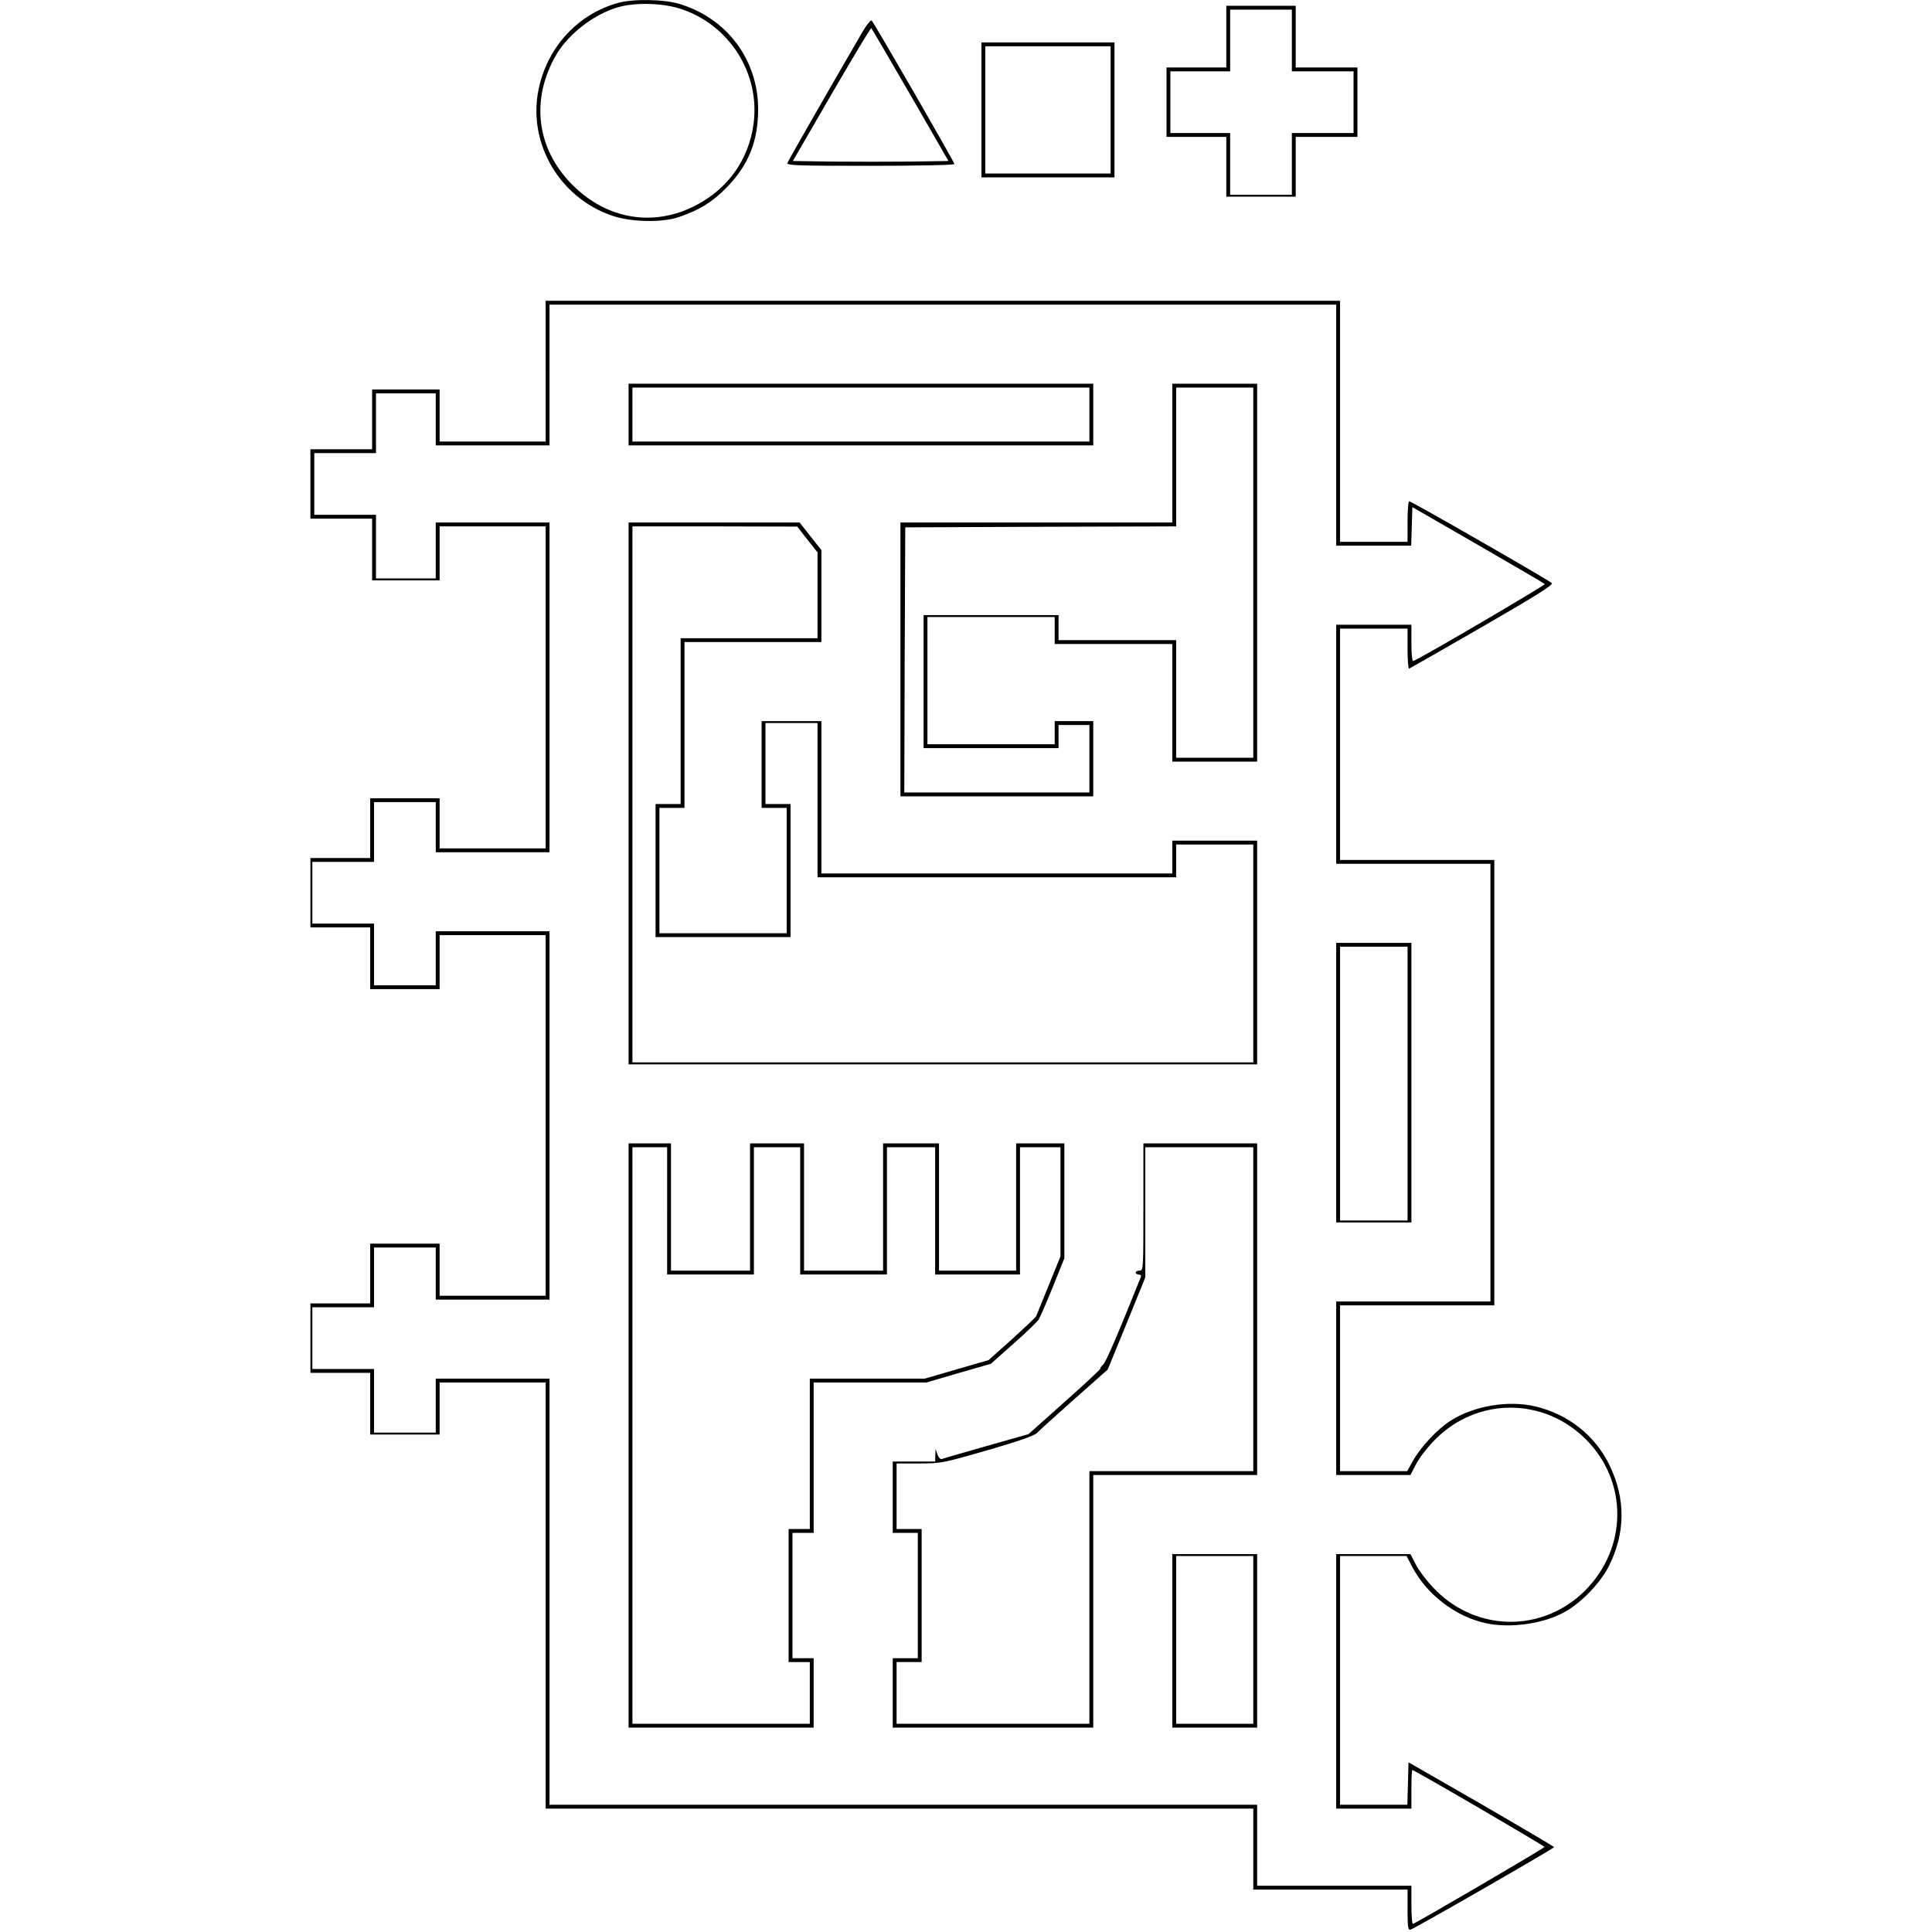 <?xml version="1.0" encoding="UTF-8" standalone="yes"?>
<svg version="1.0" xmlns="http://www.w3.org/2000/svg" width="100mm" height="100mm" viewBox="0 0 680 1002" preserveAspectRatio="xMidYMid meet">
  <g transform="translate(0,1002) scale(0.1,-0.1)" fill="#000000" stroke="none">
    <path d="M1596 10005 c-208 -57 -366 -228 -412 -445 -60 -282 109 -570 388
-661 95 -31 254 -34 338 -5 106 36 173 77 245 150 117 118 167 243 167 411 -1
255 -161 469 -406 544 -80 25 -241 28 -320 6z m321 -30 c255 -81 417 -336 381
-599 -25 -183 -131 -333 -297 -420 -219 -115 -462 -75 -641 104 -188 187 -220
444 -85 676 63 109 202 215 326 248 89 24 225 20 316 -9z"/>
    <path d="M4750 9830 l0 -160 -155 0 -155 0 0 -180 0 -180 155 0 155 0 0 -155
0 -155 180 0 180 0 0 155 0 155 160 0 160 0 0 180 0 180 -160 0 -160 0 0 160
0 160 -180 0 -180 0 0 -160z m340 -20 l0 -160 160 0 160 0 0 -160 0 -160 -160
0 -160 0 0 -160 0 -160 -160 0 -160 0 0 160 0 160 -155 0 -155 0 0 160 0 160
155 0 155 0 0 160 0 160 160 0 160 0 0 -160z"/>
    <path d="M2862 9853 c-200 -345 -384 -666 -388 -678 -5 -13 45 -15 430 -15
243 0 436 4 436 9 0 10 -415 730 -429 744 -5 5 -24 -18 -49 -60z m250 -326
l197 -342 -199 -3 c-109 -1 -291 -1 -403 0 l-205 3 201 347 c111 191 203 345
206 342 3 -3 94 -159 203 -347z"/>
    <path d="M3480 9450 l0 -350 345 0 345 0 0 350 0 350 -345 0 -345 0 0 -350z
m670 0 l0 -330 -325 0 -325 0 0 330 0 330 325 0 325 0 0 -330z"/>
    <path d="M1220 8095 l0 -365 -275 0 -275 0 0 135 0 135 -175 0 -175 0 0 -155
0 -155 -160 0 -160 0 0 -180 0 -180 160 0 160 0 0 -160 0 -160 175 0 175 0 0
140 0 140 275 0 275 0 0 -835 0 -835 -275 0 -275 0 0 130 0 130 -180 0 -180 0
0 -155 0 -155 -155 0 -155 0 0 -180 0 -180 155 0 155 0 0 -160 0 -160 180 0
180 0 0 140 0 140 275 0 275 0 0 -935 0 -935 -275 0 -275 0 0 135 0 135 -180
0 -180 0 0 -155 0 -155 -155 0 -155 0 0 -180 0 -180 155 0 155 0 0 -160 0
-160 180 0 180 0 0 135 0 135 275 0 275 0 0 -1105 0 -1105 1835 0 1835 0 0
-210 0 -210 400 0 400 0 0 -106 c0 -87 3 -105 15 -102 18 4 744 421 745 428 0
3 -170 103 -377 223 l-378 217 -3 -110 -3 -110 -174 0 -175 0 0 645 0 645 173
0 172 0 28 -54 c76 -146 227 -261 385 -295 129 -27 301 -2 411 61 85 48 182
150 226 237 85 171 87 347 3 521 -74 154 -215 266 -386 306 -140 33 -319 3
-440 -75 -66 -42 -152 -134 -192 -204 l-32 -57 -174 0 -174 0 0 430 0 430 400
0 400 0 0 1155 0 1155 -400 0 -400 0 0 600 0 600 175 0 175 0 0 -106 c0 -58 4
-104 8 -102 5 2 176 100 381 218 289 167 368 217 359 226 -18 17 -727 424
-739 424 -5 0 -9 -47 -9 -105 l0 -105 -175 0 -175 0 0 625 0 625 -2060 0
-2060 0 0 -365z m4100 -280 l0 -625 195 0 194 0 3 100 3 100 340 -196 c187
-108 343 -199 347 -203 5 -5 -648 -388 -682 -399 -6 -2 -10 34 -10 92 l0 96
-195 0 -195 0 0 -620 0 -620 400 0 400 0 0 -1135 0 -1135 -400 0 -400 0 0
-450 0 -450 193 0 192 0 30 58 c16 31 61 89 100 128 218 218 561 218 780 -1
219 -219 217 -563 -5 -785 -217 -216 -558 -215 -775 4 -39 39 -84 97 -100 128
l-30 58 -192 0 -193 0 0 -660 0 -660 195 0 195 0 0 100 c0 55 2 100 5 100 11
0 685 -393 685 -399 0 -6 -652 -387 -682 -399 -4 -2 -8 42 -8 97 l0 101 -400
0 -400 0 0 210 0 210 -1835 0 -1835 0 0 1105 0 1105 -295 0 -295 0 0 -140 0
-140 -160 0 -160 0 0 165 0 165 -160 0 -160 0 0 160 0 160 160 0 160 0 0 155
0 155 160 0 160 0 0 -135 0 -135 295 0 295 0 0 955 0 955 -295 0 -295 0 0
-140 0 -140 -160 0 -160 0 0 160 0 160 -160 0 -160 0 0 160 0 160 160 0 160 0
0 155 0 155 160 0 160 0 0 -130 0 -130 295 0 295 0 0 855 0 855 -295 0 -295 0
0 -145 0 -145 -155 0 -155 0 0 165 0 165 -160 0 -160 0 0 160 0 160 160 0 160
0 0 155 0 155 155 0 155 0 0 -135 0 -135 295 0 295 0 0 365 0 365 2040 0 2040
0 0 -625z"/>
    <path d="M1650 7870 l0 -160 1205 0 1205 0 0 160 0 160 -1205 0 -1205 0 0
-160z m2390 0 l0 -140 -1185 0 -1185 0 0 140 0 140 1185 0 1185 0 0 -140z"/>
    <path d="M4470 7670 l0 -360 -705 0 -705 0 0 -710 0 -710 500 0 500 0 0 195 0
195 -100 0 -100 0 0 -60 0 -60 -330 0 -330 0 0 330 0 330 330 0 330 0 0 -70 0
-70 305 0 305 0 0 -305 0 -305 220 0 220 0 0 980 0 980 -220 0 -220 0 0 -360z
m420 -620 l0 -960 -200 0 -200 0 0 305 0 305 -305 0 -305 0 0 65 0 65 -350 0
-350 0 0 -345 0 -345 350 0 350 0 0 60 0 60 80 0 80 0 0 -175 0 -175 -480 0
-480 0 2 688 3 687 703 3 702 2 0 360 0 360 200 0 200 0 0 -960z"/>
    <path d="M1650 5905 l0 -1405 1630 0 1630 0 0 580 0 580 -220 0 -220 0 0 -85
0 -85 -910 0 -910 0 0 395 0 395 -155 0 -155 0 0 -225 0 -225 65 0 65 0 0
-325 0 -325 -330 0 -330 0 0 325 0 325 65 0 65 0 0 430 0 430 355 0 355 0 0
239 0 238 -57 72 -56 71 -444 0 -443 0 0 -1405z m927 1317 l53 -67 0 -222 0
-223 -355 0 -355 0 0 -430 0 -430 -65 0 -65 0 0 -345 0 -345 350 0 350 0 0
345 0 345 -65 0 -65 0 0 210 0 210 135 0 135 0 0 -400 0 -400 930 0 930 0 0
85 0 85 200 0 200 0 0 -565 0 -565 -1610 0 -1610 0 0 1390 0 1390 428 0 427
-1 52 -67z"/>
    <path d="M5320 4405 l0 -725 195 0 195 0 0 725 0 725 -195 0 -195 0 0 -725z
m370 -5 l0 -710 -175 0 -175 0 0 710 0 710 175 0 175 0 0 -710z"/>
    <path d="M1650 2575 l0 -1515 480 0 480 0 0 180 0 180 -55 0 -55 0 0 325 0
325 55 0 55 0 0 390 0 390 293 0 292 0 167 49 167 48 117 104 c64 56 122 113
130 124 8 12 41 89 74 170 l60 149 0 298 0 298 -125 0 -125 0 0 -330 0 -330
-200 0 -200 0 0 330 0 330 -145 0 -145 0 0 -330 0 -330 -205 0 -205 0 0 330 0
330 -140 0 -140 0 0 -330 0 -330 -205 0 -205 0 0 330 0 330 -110 0 -110 0 0
-1515z m200 1165 l0 -330 225 0 225 0 0 330 0 330 120 0 120 0 0 -330 0 -330
225 0 225 0 0 330 0 330 125 0 125 0 0 -330 0 -330 220 0 220 0 0 330 0 330
105 0 105 0 0 -283 0 -283 -61 -150 c-33 -82 -63 -154 -65 -160 -3 -7 -60 -60
-126 -120 l-121 -108 -166 -48 -165 -48 -298 0 -298 0 0 -390 0 -390 -55 0
-55 0 0 -345 0 -345 55 0 55 0 0 -160 0 -160 -460 0 -460 0 0 1495 0 1495 90
0 90 0 0 -330z"/>
    <path d="M4320 3760 c0 -323 0 -330 -20 -330 -11 0 -20 -4 -20 -10 0 -5 7 -10
16 -10 9 0 14 -6 11 -12 -116 -291 -183 -446 -196 -456 -9 -7 -15 -16 -14 -20
0 -4 -83 -82 -186 -173 l-187 -167 -219 -62 c-121 -34 -225 -65 -231 -67 -7
-2 -17 8 -22 24 l-10 28 -1 -32 -1 -33 -110 0 -110 0 0 -185 0 -185 65 0 65 0
0 -325 0 -325 -65 0 -65 0 0 -180 0 -180 520 0 520 0 0 655 0 655 425 0 425 0
0 860 0 860 -295 0 -295 0 0 -330z m570 -530 l0 -840 -425 0 -425 0 0 -655 0
-655 -500 0 -500 0 0 160 0 160 65 0 65 0 0 345 0 345 -65 0 -65 0 0 170 0
170 118 0 c115 0 121 2 355 69 159 46 243 76 255 89 9 10 96 89 192 174 l175
155 98 239 97 239 0 338 0 337 280 0 280 0 0 -840z"/>
    <path d="M4470 1510 l0 -450 220 0 220 0 0 450 0 450 -220 0 -220 0 0 -450z
m420 5 l0 -435 -200 0 -200 0 0 435 0 435 200 0 200 0 0 -435z"/>
  </g>
</svg>